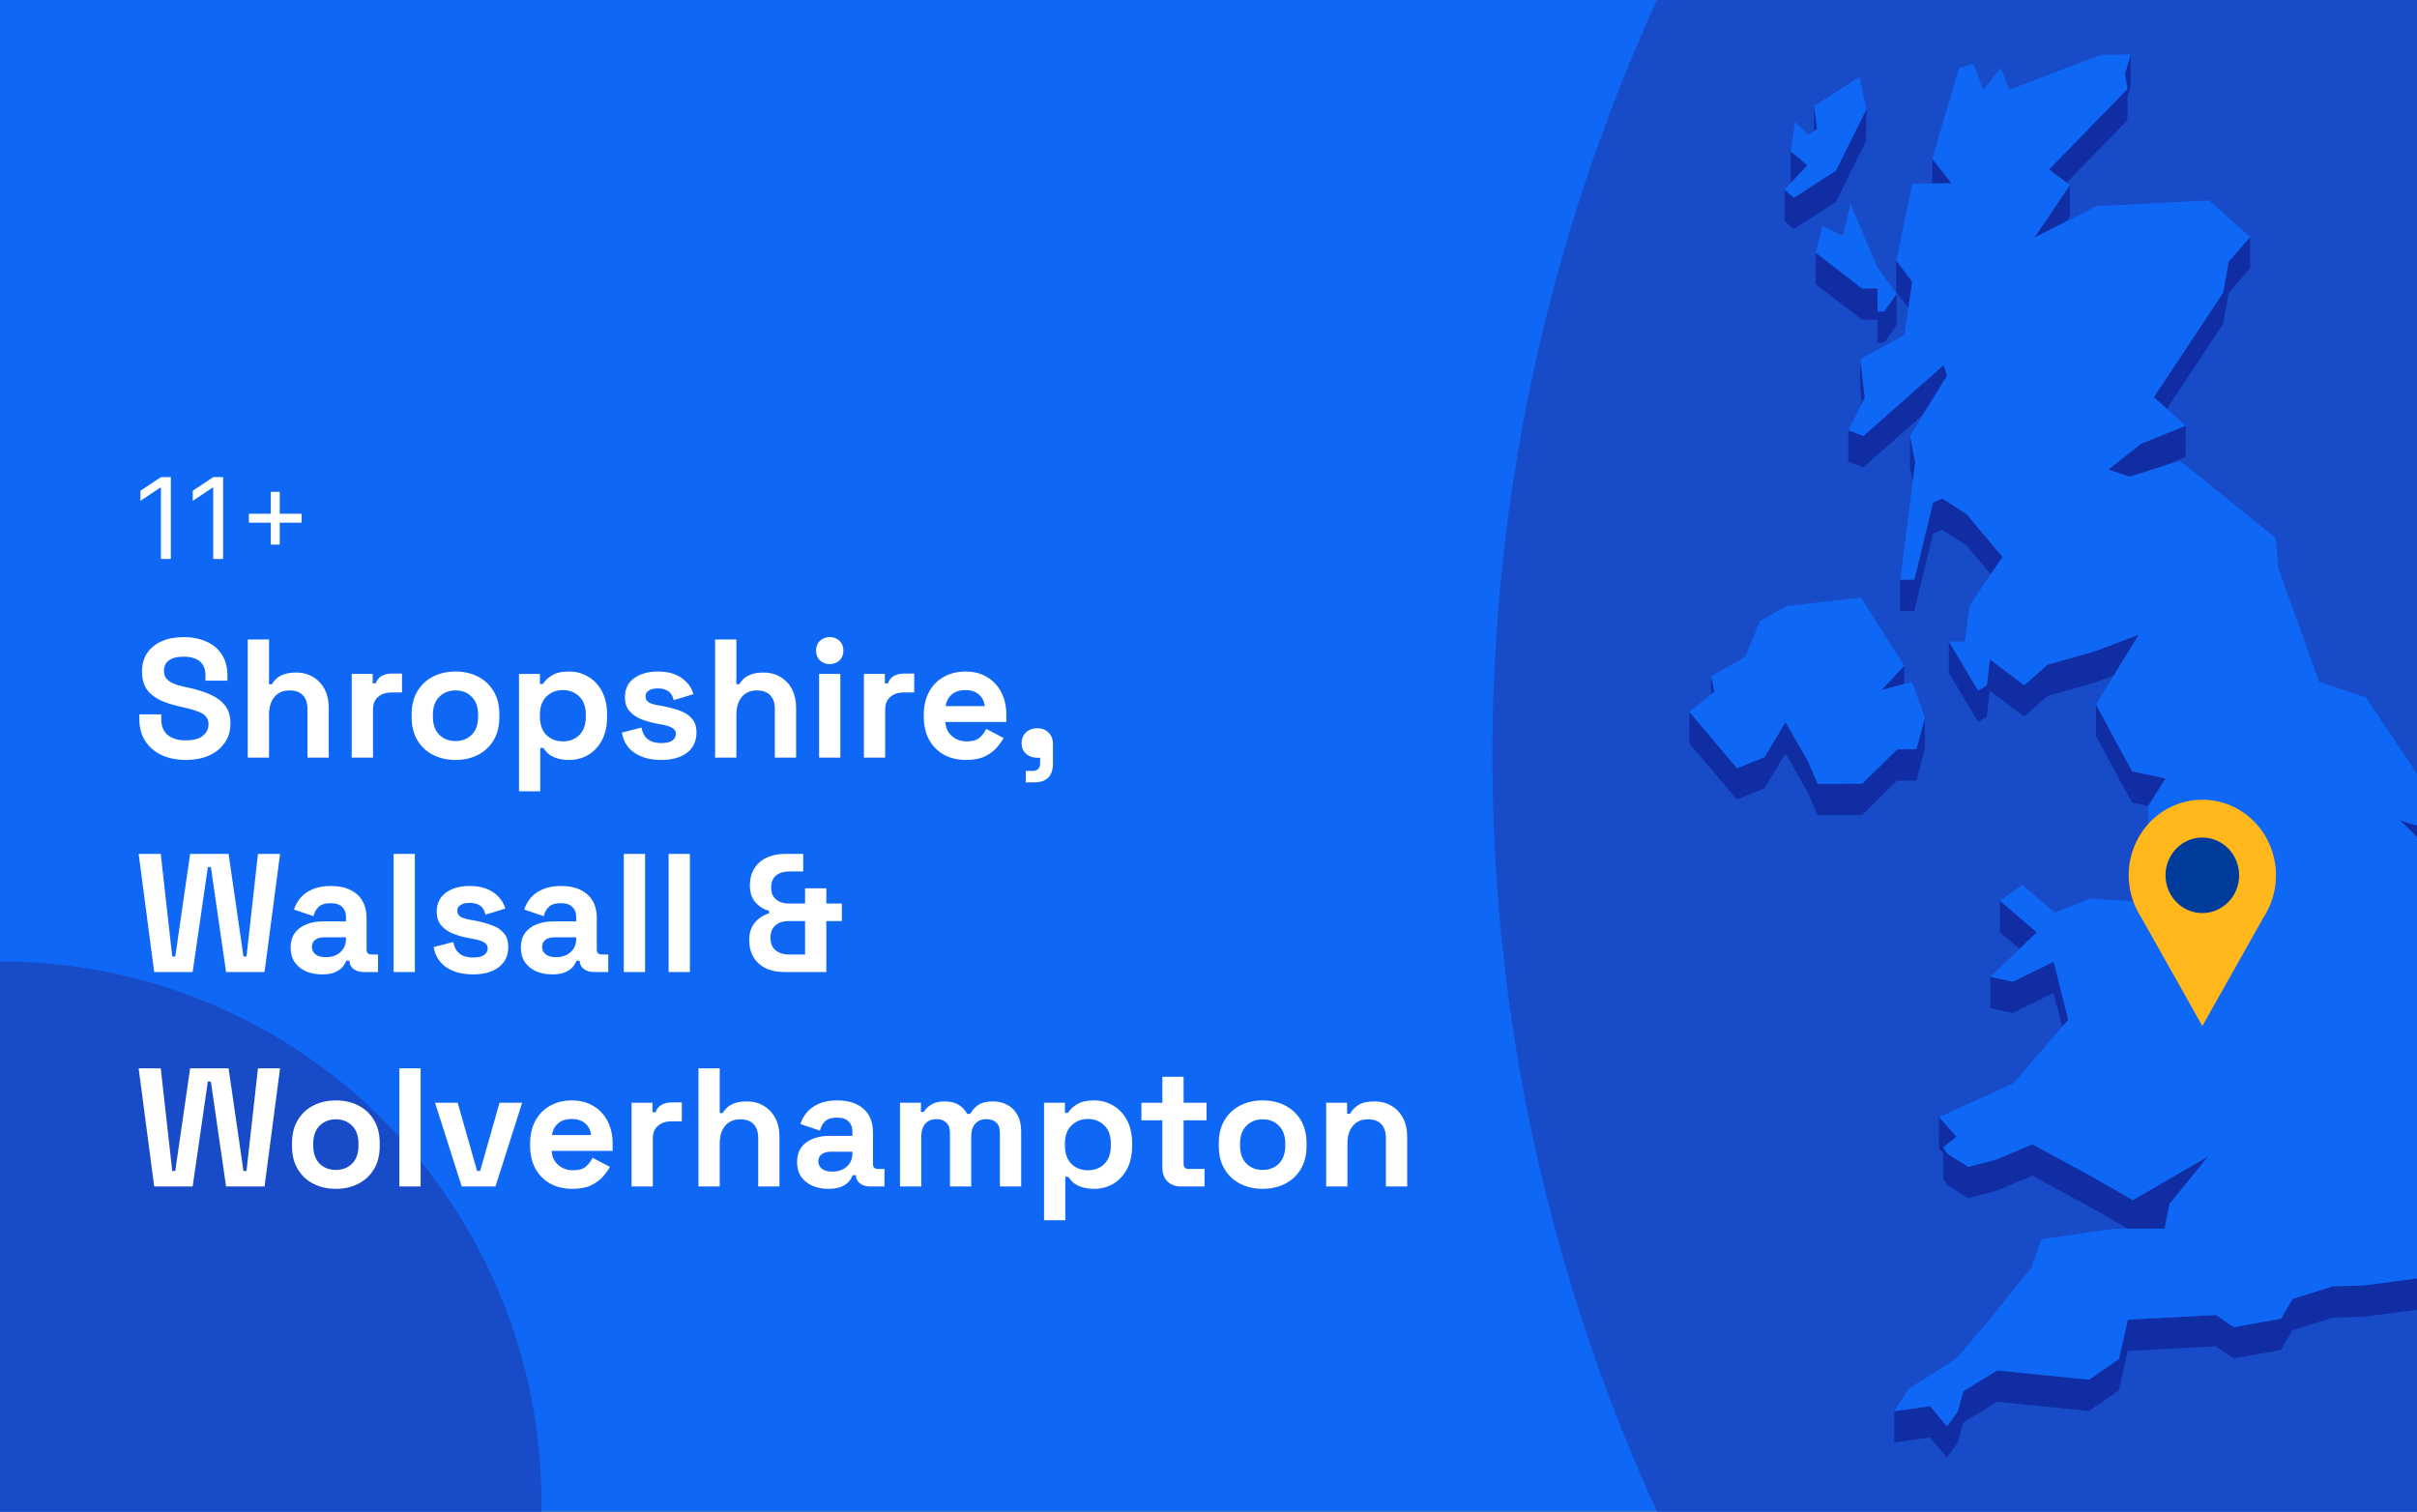 <?xml version="1.0" encoding="utf-8"?>
<svg xmlns="http://www.w3.org/2000/svg" fill="none" height="860" viewBox="0 0 1375 860" width="1375">
<rect x="0" y="0" width="1375" height="860" fill="#808080" stroke="none"/>
<g clip-path="url(#clip0_1531_2902)">
<rect fill="#0F67F5" height="860" width="1375"/>
<circle cx="1883" cy="430" fill="#184BC8" r="1034"/>
<path d="M1032.05 60.262L1031.99 74.616L1033.71 73.448L1032.05 60.262Z" fill="#102DA3"/>
<path d="M1028.21 94.043L1018.78 86.112L1018.75 103.94L1018.84 104.032L1028.21 94.043Z" fill="#102DA3"/>
<path d="M1175.68 103.879L1210.27 68.377L1210.3 54.791L1212.02 48.828L1212.08 31L1208.83 42.189L1210.3 50.58L1165.61 96.472L1175.68 103.879Z" fill="#102DA3"/>
<path d="M1099.23 90.416L1099.2 104.371L1110.22 104.31L1099.23 90.416Z" fill="#102DA3"/>
<path d="M1044.43 114.822L1061.66 80.058L1061.72 62.23L1044.46 96.994L1020.56 112.517L1015.19 107.937L1015.15 125.765L1020.5 130.314L1044.43 114.822Z" fill="#102DA3"/>
<path d="M1177.49 123.057L1177.53 105.26L1157.34 135.168L1175.53 125.977L1177.49 123.057Z" fill="#102DA3"/>
<path d="M1087.86 160.313L1078.77 148.264L1078.74 166.092L1085.65 175.252L1087.86 160.313Z" fill="#102DA3"/>
<path d="M1032.94 143.715L1032.88 161.543L1059.26 181.922L1068.02 181.892L1068.11 195.078L1071.86 195.048L1078.95 184.873L1079.02 167.045L1071.89 177.22L1068.14 177.25L1068.05 164.064L1059.33 164.125L1032.94 143.715Z" fill="#102DA3"/>
<path d="M1264.64 184.412L1267.83 166.707L1280.06 152.66L1280.09 134.832L1267.86 148.879L1264.67 166.584L1225.29 226L1232.69 232.578L1264.64 184.412Z" fill="#102DA3"/>
<path d="M1058.34 204.273L1058.28 222.101L1059.14 229.57L1060.86 226.127L1058.34 204.273Z" fill="#102DA3"/>
<path d="M1051.46 262.64L1060 265.867L1094.07 235.775L1105.71 216.902L1107.67 213.736L1105.74 207.68L1060.06 248.039L1051.52 244.812L1051.46 262.64Z" fill="#102DA3"/>
<path d="M1088.14 274.043L1089.55 263.193L1086.6 247.855L1086.54 265.683L1088.14 274.043Z" fill="#102DA3"/>
<path d="M1211.38 271.25L1217.86 269.221L1230.36 265.286L1243.35 259.999L1243.41 242.172L1217.89 252.561L1199.52 267.131L1211.38 271.25Z" fill="#102DA3"/>
<path d="M1099.66 285.94L1089.06 329.772L1081.01 329.834L1080.95 347.662L1089 347.6L1099.63 303.768L1104.82 301.401L1118.61 310.162L1132.49 326.729L1139.22 316.862L1118.64 292.334L1104.85 283.573L1099.66 285.94Z" fill="#102DA3"/>
<path d="M1130.25 390.048L1125.31 392.845L1108.72 365.027L1108.69 382.855L1125.25 410.673L1130.19 407.845L1131.97 392.937L1151.51 407.722L1164.72 395.98L1191.66 388.357L1202.53 384.239L1216.75 361.062L1191.72 370.53L1164.75 378.153L1151.57 389.894L1132.03 375.109L1130.25 390.048Z" fill="#102DA3"/>
<path d="M1083.29 389.127L1083.32 378.737L1070.29 392.631L1083.29 389.127Z" fill="#102DA3"/>
<path d="M973.41 384.672L973.379 394.999L975.345 393.432L973.41 384.672Z" fill="#102DA3"/>
<path d="M1090.17 444.089L1095.02 426.261L1095.08 408.433L1090.2 426.261L1079.26 426.322L1059.42 445.81L1034.11 445.964L1028.24 432.5L1015.74 410.799L1003.73 430.841L988.154 437.05L961.061 405.021L961 422.849L988.093 454.877L1003.67 448.638L1015.71 428.627L1028.21 450.328L1034.08 463.791L1059.36 463.638L1079.2 444.15L1090.17 444.089Z" fill="#102DA3"/>
<path d="M1389.63 490.683L1396.63 490.345L1396.66 472.517L1385.3 473.04L1365.36 466.677L1385.27 486.38L1389.63 490.683Z" fill="#102DA3"/>
<path d="M1213.03 438.831L1205.85 425.829L1192.39 400.778L1192.33 418.606L1205.79 443.657L1213 456.659L1222.19 458.626L1222.13 476.147L1222.31 501.813L1222.34 501.782L1226.73 499.723L1222.4 489.026L1222.19 458.319L1232.02 442.889L1213.03 438.831Z" fill="#102DA3"/>
<path d="M1221.6 513.247L1218.72 503.503L1218.69 513.062L1221.6 513.247Z" fill="#102DA3"/>
<path d="M1158.7 530.427L1137.75 512.415L1137.69 530.243L1148.9 539.864L1158.7 530.427Z" fill="#102DA3"/>
<path d="M1132.31 573.582L1145.06 576.287L1168.25 564.945L1173.1 584.187L1176.6 580.129L1168.31 547.117L1145.12 558.459L1132.34 555.754L1132.31 573.582Z" fill="#102DA3"/>
<path d="M1107.89 674.311L1119.78 681.688L1135.87 677.384L1156.18 668.839L1190.92 687.712L1210.64 699.085L1213.28 699.055H1215.95L1231.43 698.962L1233.4 688.911L1234.2 684.946L1256.28 657.835L1213.31 682.764L1190.98 669.884L1156.24 651.042L1135.9 659.557L1119.84 663.86L1107.92 656.483L1105.52 652.763L1113.08 646.647L1103.07 635.581L1103.01 653.378L1105.52 656.175L1105.49 670.591L1107.89 674.311Z" fill="#102DA3"/>
<path d="M1457.57 710.028L1421.24 730.285L1393.71 724.875L1344.93 731.237L1326.93 731.822L1304.23 738.983L1297.66 750.203L1270.69 755.029L1260.71 748.113L1210.49 750.756L1205.42 773.164L1188.46 784.906L1136.27 779.65L1116.92 791.453L1113.7 803.103L1107.61 811.525L1098.03 799.937L1077.69 802.887L1077.63 820.685L1098 817.764L1107.55 829.353L1113.63 820.93L1116.89 809.25L1136.24 797.477L1188.4 802.734L1205.39 790.992L1210.42 768.584L1260.65 765.941L1270.66 772.857L1297.63 768.031L1304.2 756.811L1326.87 749.649L1344.87 749.065L1393.65 742.703L1421.17 748.113L1457.51 727.856L1483.44 705.787L1486.14 685.746L1486.17 667.918L1483.5 687.959L1457.57 710.028Z" fill="#102DA3"/>
<path d="M1044.46 96.994L1061.72 62.229L1057.85 43.818L1032.05 60.262L1033.71 73.449L1031.99 74.617L1028.73 76.861L1021.17 69.238L1018.78 86.113L1028.21 94.043L1018.84 104.033L1015.19 107.937L1020.56 112.517L1044.46 96.994Z" fill="#0F67F5"/>
<path d="M1048.48 134.126L1036.87 128.654L1032.94 143.716L1059.33 164.126L1068.05 164.064L1068.14 177.251L1071.89 177.22L1079.02 167.046L1067.99 152.077L1052.72 115.96L1048.48 134.126Z" fill="#0F67F5"/>
<path d="M1003.73 430.839L1015.74 410.798L1028.24 432.499L1034.11 445.962L1059.42 445.808L1079.26 426.32L1090.2 426.259L1095.08 408.431L1087.74 387.929L1083.29 389.128L1070.29 392.632L1083.32 378.738L1058.68 339.947L1016.23 344.834L1001.3 353.226L992.7 373.82L973.41 384.671L975.345 393.431L973.379 394.998L961.062 405.019L988.154 437.048L1003.73 430.839Z" fill="#0F67F5"/>
<path d="M1452.41 651.873L1453.27 638.349L1461.29 632.263L1473.09 625.193L1469.68 612.652L1483.41 608.81L1494.07 573.83L1489.61 549.178L1454.87 528.922L1424.55 529.137L1409.53 546.934L1402.81 541.924L1395.22 536.33L1410.7 511.524L1389.63 490.684L1385.27 486.381L1365.36 466.678L1385.3 473.041L1396.66 472.518L1345.92 396.811L1319.29 387.835L1296.12 323.286L1294.56 306.042L1240.22 262.179L1230.36 265.284L1217.86 269.218L1211.38 271.247L1199.52 267.128L1217.89 252.558L1243.41 242.169L1232.69 232.579L1225.29 226.001L1264.67 166.585L1267.87 148.88L1280.09 134.832L1256.75 114.023L1192.79 117.25L1175.53 125.98L1157.34 135.17L1177.53 105.263L1175.68 103.879L1165.61 96.472L1210.3 50.58L1208.83 42.189L1212.08 31L1195.5 31.123L1143.03 51.01L1138.21 38.469L1128.35 51.102L1122.57 36.256L1114.52 38.623L1099.23 90.416L1110.22 104.31L1099.2 104.371L1087.95 104.463L1078.77 148.265L1087.86 160.314L1085.65 175.253L1083.35 190.622L1058.34 204.269L1060.86 226.124L1059.14 229.566L1051.52 244.812L1060.06 248.04L1105.74 207.681L1107.67 213.736L1105.71 216.902L1094.07 235.775L1086.6 247.855L1089.55 263.194L1088.14 274.044L1081.01 329.833L1089.06 329.772L1099.66 285.94L1104.85 283.573L1118.64 292.333L1139.22 316.862L1132.49 326.729L1120.45 344.464L1117.75 364.966L1108.72 365.028L1125.31 392.846L1130.25 390.049L1132.03 375.11L1151.57 389.895L1164.75 378.153L1191.72 370.53L1216.75 361.063L1202.53 384.239L1192.39 400.776L1205.85 425.827L1213.03 438.829L1232.02 442.887L1222.19 458.317L1222.4 489.024L1226.73 499.721L1222.34 501.781L1222.31 501.811L1218.72 503.502L1221.6 513.246L1218.69 513.061L1188.89 511.156L1169.05 519.209L1150.46 503.471L1137.75 512.416L1158.7 530.428L1148.9 539.865L1132.34 555.756L1145.12 558.461L1168.31 547.119L1176.6 580.131L1173.1 584.189L1145.52 616.187L1103.07 635.582L1113.08 646.648L1105.52 652.765L1107.92 656.484L1119.84 663.861L1135.9 659.558L1156.24 651.043L1190.98 669.886L1213.31 682.765L1256.28 657.836L1234.2 684.947L1233.4 688.912L1231.43 698.964L1215.95 699.056H1213.28L1210.64 699.087L1201.61 699.148L1161.34 704.988L1155.78 720.88L1133.23 748.974L1113.02 772.857L1085.65 790.255L1077.69 802.888L1098.03 799.938L1107.61 811.526L1113.7 803.103L1116.92 791.454L1136.27 779.651L1188.46 784.907L1205.42 773.165L1210.49 750.757L1260.71 748.114L1270.69 755.03L1297.66 750.204L1304.23 738.984L1326.93 731.822L1344.93 731.238L1393.71 724.876L1421.24 730.286L1457.57 710.029L1483.5 687.96L1486.17 667.919L1453.03 672.806L1449.56 671.085L1431.65 662.232L1452.41 651.873Z" fill="#0F67F5"/>
<g clip-path="url(#clip1_1531_2902)">
<path d="M1294.78 497.987C1294.78 491.266 1293.25 484.637 1290.31 478.632C1287.37 472.627 1283.1 467.413 1277.84 463.41C1272.58 459.406 1266.47 456.725 1260.02 455.58C1253.56 454.435 1246.94 454.859 1240.67 456.817C1234.41 458.776 1228.68 462.215 1223.94 466.858C1219.21 471.502 1215.6 477.219 1213.4 483.553C1211.21 489.887 1210.5 496.659 1211.32 503.327C1212.14 509.995 1214.47 516.373 1218.13 521.948L1235.52 552.835L1252.89 583.733L1270.28 552.835L1287.64 521.991C1292.31 514.902 1294.79 506.541 1294.78 497.987Z" fill="#FFB71B"/>
<path d="M1252.88 519.461C1264.45 519.461 1273.82 509.841 1273.82 497.973C1273.82 486.105 1264.45 476.485 1252.88 476.485C1241.32 476.485 1231.94 486.105 1231.94 497.973C1231.94 509.841 1241.32 519.461 1252.88 519.461Z" fill="#003C9C"/>
</g>
<circle cx="147" cy="147" fill="#184BC8" r="147" transform="matrix(-1 0 0 1 1522 -147)"/>
<circle cx="307.5" cy="307.5" fill="#184BC8" r="307.5" transform="matrix(-1 0 0 1 308 547)"/>
<path d="M97.182 271.455V318H91.546V277.364H91.273L79.909 284.909V279.182L91.546 271.455H97.182ZM126.932 271.455V318H121.295V277.364H121.023L109.659 284.909V279.182L121.295 271.455H126.932ZM154.045 309.818V279.818H159.136V309.818H154.045ZM141.591 297.364V292.273H171.591V297.364H141.591Z" fill="white"/>
<path d="M105.664 432.344C100.48 432.344 95.904 431.416 91.936 429.56C87.968 427.704 84.864 425.048 82.624 421.592C80.384 418.136 79.264 413.976 79.264 409.112V406.424H91.744V409.112C91.744 413.144 92.992 416.184 95.488 418.232C97.984 420.216 101.376 421.208 105.664 421.208C110.016 421.208 113.248 420.344 115.36 418.616C117.536 416.888 118.624 414.68 118.624 411.992C118.624 410.136 118.08 408.632 116.992 407.48C115.968 406.328 114.432 405.4 112.384 404.696C110.4 403.928 107.968 403.224 105.088 402.584L102.88 402.104C98.272 401.08 94.304 399.8 90.976 398.264C87.712 396.664 85.184 394.584 83.392 392.024C81.664 389.464 80.8 386.136 80.8 382.04C80.8 377.944 81.76 374.456 83.68 371.576C85.664 368.632 88.416 366.392 91.936 364.856C95.52 363.256 99.712 362.456 104.512 362.456C109.312 362.456 113.568 363.288 117.28 364.952C121.056 366.552 124 368.984 126.112 372.248C128.288 375.448 129.376 379.48 129.376 384.344V387.224H116.896V384.344C116.896 381.784 116.384 379.736 115.36 378.2C114.4 376.6 112.992 375.448 111.136 374.744C109.28 373.976 107.072 373.592 104.512 373.592C100.672 373.592 97.824 374.328 95.968 375.8C94.176 377.208 93.28 379.16 93.28 381.656C93.28 383.32 93.696 384.728 94.528 385.88C95.424 387.032 96.736 387.992 98.464 388.76C100.192 389.528 102.4 390.2 105.088 390.776L107.296 391.256C112.096 392.28 116.256 393.592 119.776 395.192C123.36 396.792 126.144 398.904 128.128 401.528C130.112 404.152 131.104 407.512 131.104 411.608C131.104 415.704 130.048 419.32 127.936 422.456C125.888 425.528 122.944 427.96 119.104 429.752C115.328 431.48 110.848 432.344 105.664 432.344ZM140.939 431V363.8H153.035V389.24H154.763C155.275 388.216 156.075 387.192 157.163 386.168C158.251 385.144 159.691 384.312 161.483 383.672C163.339 382.968 165.675 382.616 168.491 382.616C172.203 382.616 175.435 383.48 178.187 385.208C181.003 386.872 183.179 389.208 184.715 392.216C186.251 395.16 187.019 398.616 187.019 402.584V431H174.923V403.544C174.923 399.96 174.027 397.272 172.235 395.48C170.507 393.688 168.011 392.792 164.747 392.792C161.035 392.792 158.155 394.04 156.107 396.536C154.059 398.968 153.035 402.392 153.035 406.808V431H140.939ZM200.095 431V383.384H211.999V388.76H213.727C214.431 386.84 215.583 385.432 217.183 384.536C218.847 383.64 220.767 383.192 222.943 383.192H228.703V393.944H222.751C219.679 393.944 217.151 394.776 215.167 396.44C213.183 398.04 212.191 400.536 212.191 403.928V431H200.095ZM259.126 432.344C254.39 432.344 250.134 431.384 246.358 429.464C242.582 427.544 239.606 424.76 237.43 421.112C235.254 417.464 234.166 413.08 234.166 407.96V406.424C234.166 401.304 235.254 396.92 237.43 393.272C239.606 389.624 242.582 386.84 246.358 384.92C250.134 383 254.39 382.04 259.126 382.04C263.862 382.04 268.118 383 271.894 384.92C275.67 386.84 278.646 389.624 280.822 393.272C282.998 396.92 284.086 401.304 284.086 406.424V407.96C284.086 413.08 282.998 417.464 280.822 421.112C278.646 424.76 275.67 427.544 271.894 429.464C268.118 431.384 263.862 432.344 259.126 432.344ZM259.126 421.592C262.838 421.592 265.91 420.408 268.342 418.04C270.774 415.608 271.99 412.152 271.99 407.672V406.712C271.99 402.232 270.774 398.808 268.342 396.44C265.974 394.008 262.902 392.792 259.126 392.792C255.414 392.792 252.342 394.008 249.91 396.44C247.478 398.808 246.262 402.232 246.262 406.712V407.672C246.262 412.152 247.478 415.608 249.91 418.04C252.342 420.408 255.414 421.592 259.126 421.592ZM295.251 450.2V383.384H307.155V389.144H308.883C309.971 387.288 311.667 385.656 313.971 384.248C316.275 382.776 319.571 382.04 323.859 382.04C327.699 382.04 331.251 383 334.515 384.92C337.779 386.776 340.403 389.528 342.387 393.176C344.371 396.824 345.363 401.24 345.363 406.424V407.96C345.363 413.144 344.371 417.56 342.387 421.208C340.403 424.856 337.779 427.64 334.515 429.56C331.251 431.416 327.699 432.344 323.859 432.344C320.979 432.344 318.547 431.992 316.563 431.288C314.643 430.648 313.075 429.816 311.859 428.792C310.707 427.704 309.779 426.616 309.075 425.528H307.347V450.2H295.251ZM320.211 421.784C323.987 421.784 327.091 420.6 329.523 418.232C332.019 415.8 333.267 412.28 333.267 407.672V406.712C333.267 402.104 332.019 398.616 329.523 396.248C327.027 393.816 323.923 392.6 320.211 392.6C316.499 392.6 313.395 393.816 310.899 396.248C308.403 398.616 307.155 402.104 307.155 406.712V407.672C307.155 412.28 308.403 415.8 310.899 418.232C313.395 420.6 316.499 421.784 320.211 421.784ZM376.246 432.344C370.038 432.344 364.95 431 360.982 428.312C357.014 425.624 354.614 421.784 353.782 416.792L364.918 413.912C365.366 416.152 366.102 417.912 367.126 419.192C368.214 420.472 369.526 421.4 371.062 421.976C372.662 422.488 374.39 422.744 376.246 422.744C379.062 422.744 381.142 422.264 382.486 421.304C383.83 420.28 384.502 419.032 384.502 417.56C384.502 416.088 383.862 414.968 382.582 414.2C381.302 413.368 379.254 412.696 376.438 412.184L373.75 411.704C370.422 411.064 367.382 410.2 364.63 409.112C361.878 407.96 359.67 406.392 358.006 404.408C356.342 402.424 355.51 399.864 355.51 396.728C355.51 391.992 357.238 388.376 360.694 385.88C364.15 383.32 368.694 382.04 374.326 382.04C379.638 382.04 384.054 383.224 387.574 385.592C391.094 387.96 393.398 391.064 394.486 394.904L383.254 398.36C382.742 395.928 381.686 394.2 380.086 393.176C378.55 392.152 376.63 391.64 374.326 391.64C372.022 391.64 370.262 392.056 369.046 392.888C367.83 393.656 367.222 394.744 367.222 396.152C367.222 397.688 367.862 398.84 369.142 399.608C370.422 400.312 372.15 400.856 374.326 401.24L377.014 401.72C380.598 402.36 383.83 403.224 386.71 404.312C389.654 405.336 391.958 406.84 393.622 408.824C395.35 410.744 396.214 413.368 396.214 416.696C396.214 421.688 394.39 425.56 390.742 428.312C387.158 431 382.326 432.344 376.246 432.344ZM406.814 431V363.8H418.91V389.24H420.638C421.15 388.216 421.95 387.192 423.038 386.168C424.126 385.144 425.566 384.312 427.358 383.672C429.214 382.968 431.55 382.616 434.366 382.616C438.078 382.616 441.31 383.48 444.062 385.208C446.878 386.872 449.054 389.208 450.59 392.216C452.126 395.16 452.894 398.616 452.894 402.584V431H440.798V403.544C440.798 399.96 439.902 397.272 438.11 395.48C436.382 393.688 433.886 392.792 430.622 392.792C426.91 392.792 424.03 394.04 421.982 396.536C419.934 398.968 418.91 402.392 418.91 406.808V431H406.814ZM465.97 431V383.384H478.066V431H465.97ZM472.018 377.816C469.842 377.816 467.986 377.112 466.45 375.704C464.978 374.296 464.242 372.44 464.242 370.136C464.242 367.832 464.978 365.976 466.45 364.568C467.986 363.16 469.842 362.456 472.018 362.456C474.258 362.456 476.114 363.16 477.586 364.568C479.058 365.976 479.794 367.832 479.794 370.136C479.794 372.44 479.058 374.296 477.586 375.704C476.114 377.112 474.258 377.816 472.018 377.816ZM491.47 431V383.384H503.374V388.76H505.102C505.806 386.84 506.958 385.432 508.558 384.536C510.222 383.64 512.142 383.192 514.318 383.192H520.078V393.944H514.126C511.054 393.944 508.526 394.776 506.542 396.44C504.558 398.04 503.566 400.536 503.566 403.928V431H491.47ZM549.541 432.344C544.805 432.344 540.613 431.352 536.965 429.368C533.381 427.32 530.565 424.472 528.517 420.824C526.533 417.112 525.541 412.76 525.541 407.768V406.616C525.541 401.624 526.533 397.304 528.517 393.656C530.501 389.944 533.285 387.096 536.869 385.112C540.453 383.064 544.613 382.04 549.349 382.04C554.021 382.04 558.085 383.096 561.541 385.208C564.997 387.256 567.685 390.136 569.605 393.848C571.525 397.496 572.485 401.752 572.485 406.616V410.744H537.829C537.957 414.008 539.173 416.664 541.477 418.712C543.781 420.76 546.597 421.784 549.925 421.784C553.317 421.784 555.813 421.048 557.413 419.576C559.013 418.104 560.229 416.472 561.061 414.68L570.949 419.864C570.053 421.528 568.741 423.352 567.013 425.336C565.349 427.256 563.109 428.92 560.293 430.328C557.477 431.672 553.893 432.344 549.541 432.344ZM537.925 401.72H560.197C559.941 398.968 558.821 396.76 556.837 395.096C554.917 393.432 552.389 392.6 549.253 392.6C545.989 392.6 543.397 393.432 541.477 395.096C539.557 396.76 538.373 398.968 537.925 401.72ZM583.553 445.112V438.584H587.297C590.241 438.584 591.713 437.112 591.713 434.168V431.096H590.081C587.521 431.096 585.377 430.328 583.649 428.792C581.985 427.256 581.153 425.304 581.153 422.936C581.153 420.376 581.985 418.296 583.649 416.696C585.377 415.096 587.521 414.296 590.081 414.296C592.705 414.296 594.849 415.128 596.513 416.792C598.177 418.392 599.009 420.568 599.009 423.32V434.36C599.009 441.528 595.425 445.112 588.257 445.112H583.553ZM87.712 553L78.88 485.8H91.456L97.984 544.168H99.712L108.16 485.8H130.048L138.496 544.168H140.224L146.752 485.8H159.328L150.496 553H128.608L119.968 493.288H118.24L109.6 553H87.712ZM183.192 554.344C179.8 554.344 176.76 553.768 174.072 552.616C171.384 551.4 169.24 549.672 167.64 547.432C166.104 545.128 165.336 542.344 165.336 539.08C165.336 535.816 166.104 533.096 167.64 530.92C169.24 528.68 171.416 527.016 174.168 525.928C176.984 524.776 180.184 524.2 183.768 524.2H196.824V521.512C196.824 519.272 196.12 517.448 194.712 516.04C193.304 514.568 191.064 513.832 187.992 513.832C184.984 513.832 182.744 514.536 181.272 515.944C179.8 517.288 178.84 519.048 178.392 521.224L167.256 517.48C168.024 515.048 169.24 512.84 170.904 510.856C172.632 508.808 174.904 507.176 177.72 505.96C180.6 504.68 184.088 504.04 188.184 504.04C194.456 504.04 199.416 505.608 203.064 508.744C206.712 511.88 208.536 516.424 208.536 522.376V540.136C208.536 542.056 209.432 543.016 211.224 543.016H215.064V553H207C204.632 553 202.68 552.424 201.144 551.272C199.608 550.12 198.84 548.584 198.84 546.664V546.568H197.016C196.76 547.336 196.184 548.36 195.288 549.64C194.392 550.856 192.984 551.944 191.064 552.904C189.144 553.864 186.52 554.344 183.192 554.344ZM185.304 544.552C188.696 544.552 191.448 543.624 193.56 541.768C195.736 539.848 196.824 537.32 196.824 534.184V533.224H184.632C182.392 533.224 180.632 533.704 179.352 534.664C178.072 535.624 177.432 536.968 177.432 538.696C177.432 540.424 178.104 541.832 179.448 542.92C180.792 544.008 182.744 544.552 185.304 544.552ZM223.908 553V485.8H236.004V553H223.908ZM269.184 554.344C262.976 554.344 257.888 553 253.92 550.312C249.952 547.624 247.552 543.784 246.72 538.792L257.856 535.912C258.304 538.152 259.04 539.912 260.064 541.192C261.152 542.472 262.464 543.4 264 543.976C265.6 544.488 267.328 544.744 269.184 544.744C272 544.744 274.08 544.264 275.424 543.304C276.768 542.28 277.44 541.032 277.44 539.56C277.44 538.088 276.8 536.968 275.52 536.2C274.24 535.368 272.192 534.696 269.376 534.184L266.688 533.704C263.36 533.064 260.32 532.2 257.568 531.112C254.816 529.96 252.608 528.392 250.944 526.408C249.28 524.424 248.448 521.864 248.448 518.728C248.448 513.992 250.176 510.376 253.632 507.88C257.088 505.32 261.632 504.04 267.264 504.04C272.576 504.04 276.992 505.224 280.512 507.592C284.032 509.96 286.336 513.064 287.424 516.904L276.192 520.36C275.68 517.928 274.624 516.2 273.024 515.176C271.488 514.152 269.568 513.64 267.264 513.64C264.96 513.64 263.2 514.056 261.984 514.888C260.768 515.656 260.16 516.744 260.16 518.152C260.16 519.688 260.8 520.84 262.08 521.608C263.36 522.312 265.088 522.856 267.264 523.24L269.952 523.72C273.536 524.36 276.768 525.224 279.648 526.312C282.592 527.336 284.896 528.84 286.56 530.824C288.288 532.744 289.152 535.368 289.152 538.696C289.152 543.688 287.328 547.56 283.68 550.312C280.096 553 275.264 554.344 269.184 554.344ZM314.16 554.344C310.768 554.344 307.728 553.768 305.04 552.616C302.352 551.4 300.208 549.672 298.608 547.432C297.072 545.128 296.304 542.344 296.304 539.08C296.304 535.816 297.072 533.096 298.608 530.92C300.208 528.68 302.384 527.016 305.136 525.928C307.952 524.776 311.152 524.2 314.736 524.2H327.792V521.512C327.792 519.272 327.088 517.448 325.68 516.04C324.272 514.568 322.032 513.832 318.96 513.832C315.952 513.832 313.712 514.536 312.24 515.944C310.768 517.288 309.808 519.048 309.36 521.224L298.224 517.48C298.992 515.048 300.208 512.84 301.872 510.856C303.6 508.808 305.872 507.176 308.688 505.96C311.568 504.68 315.056 504.04 319.152 504.04C325.424 504.04 330.384 505.608 334.032 508.744C337.68 511.88 339.504 516.424 339.504 522.376V540.136C339.504 542.056 340.4 543.016 342.192 543.016H346.032V553H337.968C335.6 553 333.648 552.424 332.112 551.272C330.576 550.12 329.808 548.584 329.808 546.664V546.568H327.984C327.728 547.336 327.152 548.36 326.256 549.64C325.36 550.856 323.952 551.944 322.032 552.904C320.112 553.864 317.488 554.344 314.16 554.344ZM316.272 544.552C319.664 544.552 322.416 543.624 324.528 541.768C326.704 539.848 327.792 537.32 327.792 534.184V533.224H315.6C313.36 533.224 311.6 533.704 310.32 534.664C309.04 535.624 308.4 536.968 308.4 538.696C308.4 540.424 309.072 541.832 310.416 542.92C311.76 544.008 313.712 544.552 316.272 544.552ZM354.876 553V485.8H366.972V553H354.876ZM380.376 553V485.8H392.472V553H380.376ZM446.091 553C442.123 553 438.635 552.296 435.627 550.888C432.683 549.416 430.379 547.336 428.715 544.648C427.051 541.896 426.219 538.632 426.219 534.856C426.219 532.104 426.699 529.704 427.659 527.656C428.683 525.608 430.059 523.912 431.787 522.568C433.515 521.224 435.435 520.232 437.547 519.592V518.248C434.347 517.288 431.723 515.624 429.675 513.256C427.627 510.888 426.603 507.752 426.603 503.848C426.603 499.944 427.467 496.648 429.195 493.96C430.923 491.272 433.259 489.256 436.203 487.912C439.211 486.504 442.635 485.8 446.475 485.8H456.939V495.784H448.683C445.803 495.784 443.403 496.552 441.483 498.088C439.627 499.624 438.699 501.896 438.699 504.904C438.699 507.016 439.147 508.744 440.043 510.088C441.003 511.432 442.219 512.424 443.691 513.064C445.227 513.704 446.891 514.024 448.683 514.024H457.995V505.384H470.091V514.024H478.923V524.008H470.091V553H446.091ZM448.299 543.016H457.995V524.008H448.299C445.483 524.008 443.115 524.808 441.195 526.408C439.275 528.008 438.315 530.376 438.315 533.512C438.315 536.712 439.307 539.112 441.291 540.712C443.339 542.248 445.675 543.016 448.299 543.016ZM87.712 675L78.88 607.8H91.456L97.984 666.168H99.712L108.16 607.8H130.048L138.496 666.168H140.224L146.752 607.8H159.328L150.496 675H128.608L119.968 615.288H118.24L109.6 675H87.712ZM191.064 676.344C186.328 676.344 182.072 675.384 178.296 673.464C174.52 671.544 171.544 668.76 169.368 665.112C167.192 661.464 166.104 657.08 166.104 651.96V650.424C166.104 645.304 167.192 640.92 169.368 637.272C171.544 633.624 174.52 630.84 178.296 628.92C182.072 627 186.328 626.04 191.064 626.04C195.8 626.04 200.056 627 203.832 628.92C207.608 630.84 210.584 633.624 212.76 637.272C214.936 640.92 216.024 645.304 216.024 650.424V651.96C216.024 657.08 214.936 661.464 212.76 665.112C210.584 668.76 207.608 671.544 203.832 673.464C200.056 675.384 195.8 676.344 191.064 676.344ZM191.064 665.592C194.776 665.592 197.848 664.408 200.28 662.04C202.712 659.608 203.928 656.152 203.928 651.672V650.712C203.928 646.232 202.712 642.808 200.28 640.44C197.912 638.008 194.84 636.792 191.064 636.792C187.352 636.792 184.28 638.008 181.848 640.44C179.416 642.808 178.2 646.232 178.2 650.712V651.672C178.2 656.152 179.416 659.608 181.848 662.04C184.28 664.408 187.352 665.592 191.064 665.592ZM227.189 675V607.8H239.285V675H227.189ZM262.673 675L247.505 627.384H260.369L271.409 666.168H273.137L284.177 627.384H297.041L281.873 675H262.673ZM325.572 676.344C320.836 676.344 316.644 675.352 312.996 673.368C309.412 671.32 306.596 668.472 304.548 664.824C302.564 661.112 301.572 656.76 301.572 651.768V650.616C301.572 645.624 302.564 641.304 304.548 637.656C306.532 633.944 309.316 631.096 312.9 629.112C316.484 627.064 320.644 626.04 325.38 626.04C330.052 626.04 334.116 627.096 337.572 629.208C341.028 631.256 343.716 634.136 345.636 637.848C347.556 641.496 348.516 645.752 348.516 650.616V654.744H313.86C313.988 658.008 315.204 660.664 317.508 662.712C319.812 664.76 322.628 665.784 325.956 665.784C329.348 665.784 331.844 665.048 333.444 663.576C335.044 662.104 336.26 660.472 337.092 658.68L346.98 663.864C346.084 665.528 344.772 667.352 343.044 669.336C341.38 671.256 339.14 672.92 336.324 674.328C333.508 675.672 329.924 676.344 325.572 676.344ZM313.956 645.72H336.228C335.972 642.968 334.852 640.76 332.868 639.096C330.948 637.432 328.42 636.6 325.284 636.6C322.02 636.6 319.428 637.432 317.508 639.096C315.588 640.76 314.404 642.968 313.956 645.72ZM359.283 675V627.384H371.187V632.76H372.915C373.619 630.84 374.771 629.432 376.371 628.536C378.035 627.64 379.955 627.192 382.131 627.192H387.891V637.944H381.939C378.867 637.944 376.339 638.776 374.355 640.44C372.371 642.04 371.379 644.536 371.379 647.928V675H359.283ZM397.345 675V607.8H409.441V633.24H411.169C411.681 632.216 412.481 631.192 413.569 630.168C414.657 629.144 416.097 628.312 417.889 627.672C419.745 626.968 422.081 626.616 424.897 626.616C428.609 626.616 431.841 627.48 434.593 629.208C437.409 630.872 439.585 633.208 441.121 636.216C442.657 639.16 443.425 642.616 443.425 646.584V675H431.329V647.544C431.329 643.96 430.433 641.272 428.641 639.48C426.913 637.688 424.417 636.792 421.153 636.792C417.441 636.792 414.561 638.04 412.513 640.536C410.465 642.968 409.441 646.392 409.441 650.808V675H397.345ZM471.285 676.344C467.893 676.344 464.853 675.768 462.165 674.616C459.477 673.4 457.333 671.672 455.733 669.432C454.197 667.128 453.429 664.344 453.429 661.08C453.429 657.816 454.197 655.096 455.733 652.92C457.333 650.68 459.509 649.016 462.261 647.928C465.077 646.776 468.277 646.2 471.861 646.2H484.917V643.512C484.917 641.272 484.213 639.448 482.805 638.04C481.397 636.568 479.157 635.832 476.085 635.832C473.077 635.832 470.837 636.536 469.365 637.944C467.893 639.288 466.933 641.048 466.485 643.224L455.349 639.48C456.117 637.048 457.333 634.84 458.997 632.856C460.725 630.808 462.997 629.176 465.813 627.96C468.693 626.68 472.181 626.04 476.277 626.04C482.549 626.04 487.509 627.608 491.157 630.744C494.805 633.88 496.629 638.424 496.629 644.376V662.136C496.629 664.056 497.525 665.016 499.317 665.016H503.157V675H495.093C492.725 675 490.773 674.424 489.237 673.272C487.701 672.12 486.933 670.584 486.933 668.664V668.568H485.109C484.853 669.336 484.277 670.36 483.381 671.64C482.485 672.856 481.077 673.944 479.157 674.904C477.237 675.864 474.613 676.344 471.285 676.344ZM473.397 666.552C476.789 666.552 479.541 665.624 481.653 663.768C483.829 661.848 484.917 659.32 484.917 656.184V655.224H472.725C470.485 655.224 468.725 655.704 467.445 656.664C466.165 657.624 465.525 658.968 465.525 660.696C465.525 662.424 466.197 663.832 467.541 664.92C468.885 666.008 470.837 666.552 473.397 666.552ZM512.001 675V627.384H523.905V632.568H525.633C526.465 630.968 527.841 629.592 529.761 628.44C531.681 627.224 534.209 626.616 537.345 626.616C540.737 626.616 543.457 627.288 545.505 628.632C547.553 629.912 549.121 631.608 550.209 633.72H551.937C553.025 631.672 554.561 629.976 556.545 628.632C558.529 627.288 561.345 626.616 564.993 626.616C567.937 626.616 570.593 627.256 572.961 628.536C575.393 629.752 577.313 631.64 578.721 634.2C580.193 636.696 580.929 639.864 580.929 643.704V675H568.833V644.568C568.833 641.944 568.161 639.992 566.817 638.712C565.473 637.368 563.585 636.696 561.153 636.696C558.401 636.696 556.257 637.592 554.721 639.384C553.249 641.112 552.513 643.608 552.513 646.872V675H540.417V644.568C540.417 641.944 539.745 639.992 538.401 638.712C537.057 637.368 535.169 636.696 532.737 636.696C529.985 636.696 527.841 637.592 526.305 639.384C524.833 641.112 524.097 643.608 524.097 646.872V675H512.001ZM593.939 694.2V627.384H605.843V633.144H607.571C608.659 631.288 610.355 629.656 612.659 628.248C614.963 626.776 618.259 626.04 622.547 626.04C626.387 626.04 629.939 627 633.203 628.92C636.467 630.776 639.091 633.528 641.075 637.176C643.059 640.824 644.051 645.24 644.051 650.424V651.96C644.051 657.144 643.059 661.56 641.075 665.208C639.091 668.856 636.467 671.64 633.203 673.56C629.939 675.416 626.387 676.344 622.547 676.344C619.667 676.344 617.235 675.992 615.251 675.288C613.331 674.648 611.763 673.816 610.547 672.792C609.395 671.704 608.467 670.616 607.763 669.528H606.035V694.2H593.939ZM618.899 665.784C622.675 665.784 625.779 664.6 628.211 662.232C630.707 659.8 631.955 656.28 631.955 651.672V650.712C631.955 646.104 630.707 642.616 628.211 640.248C625.715 637.816 622.611 636.6 618.899 636.6C615.187 636.6 612.083 637.816 609.587 640.248C607.091 642.616 605.843 646.104 605.843 650.712V651.672C605.843 656.28 607.091 659.8 609.587 662.232C612.083 664.6 615.187 665.784 618.899 665.784ZM671.804 675C668.668 675 666.108 674.04 664.124 672.12C662.204 670.136 661.244 667.512 661.244 664.248V637.368H649.34V627.384H661.244V612.6H673.34V627.384H686.396V637.368H673.34V662.136C673.34 664.056 674.236 665.016 676.028 665.016H685.244V675H671.804ZM718.314 676.344C713.578 676.344 709.322 675.384 705.546 673.464C701.77 671.544 698.794 668.76 696.618 665.112C694.442 661.464 693.354 657.08 693.354 651.96V650.424C693.354 645.304 694.442 640.92 696.618 637.272C698.794 633.624 701.77 630.84 705.546 628.92C709.322 627 713.578 626.04 718.314 626.04C723.05 626.04 727.306 627 731.082 628.92C734.858 630.84 737.834 633.624 740.01 637.272C742.186 640.92 743.274 645.304 743.274 650.424V651.96C743.274 657.08 742.186 661.464 740.01 665.112C737.834 668.76 734.858 671.544 731.082 673.464C727.306 675.384 723.05 676.344 718.314 676.344ZM718.314 665.592C722.026 665.592 725.098 664.408 727.53 662.04C729.962 659.608 731.178 656.152 731.178 651.672V650.712C731.178 646.232 729.962 642.808 727.53 640.44C725.162 638.008 722.09 636.792 718.314 636.792C714.602 636.792 711.53 638.008 709.098 640.44C706.666 642.808 705.45 646.232 705.45 650.712V651.672C705.45 656.152 706.666 659.608 709.098 662.04C711.53 664.408 714.602 665.592 718.314 665.592ZM754.439 675V627.384H766.343V633.624H768.071C768.839 631.96 770.279 630.392 772.391 628.92C774.503 627.384 777.703 626.616 781.991 626.616C785.703 626.616 788.935 627.48 791.687 629.208C794.503 630.872 796.679 633.208 798.215 636.216C799.751 639.16 800.519 642.616 800.519 646.584V675H788.423V647.544C788.423 643.96 787.527 641.272 785.735 639.48C784.007 637.688 781.511 636.792 778.247 636.792C774.535 636.792 771.655 638.04 769.607 640.536C767.559 642.968 766.535 646.392 766.535 650.808V675H754.439Z" fill="white"/>
</g>
<defs>
<clipPath id="clip0_1531_2902">
<rect fill="white" height="860" width="1375"/>
</clipPath>
<clipPath id="clip1_1531_2902">
<rect fill="white" height="128.766" transform="translate(1211 455)" width="83.775"/>
</clipPath>
</defs>
</svg>